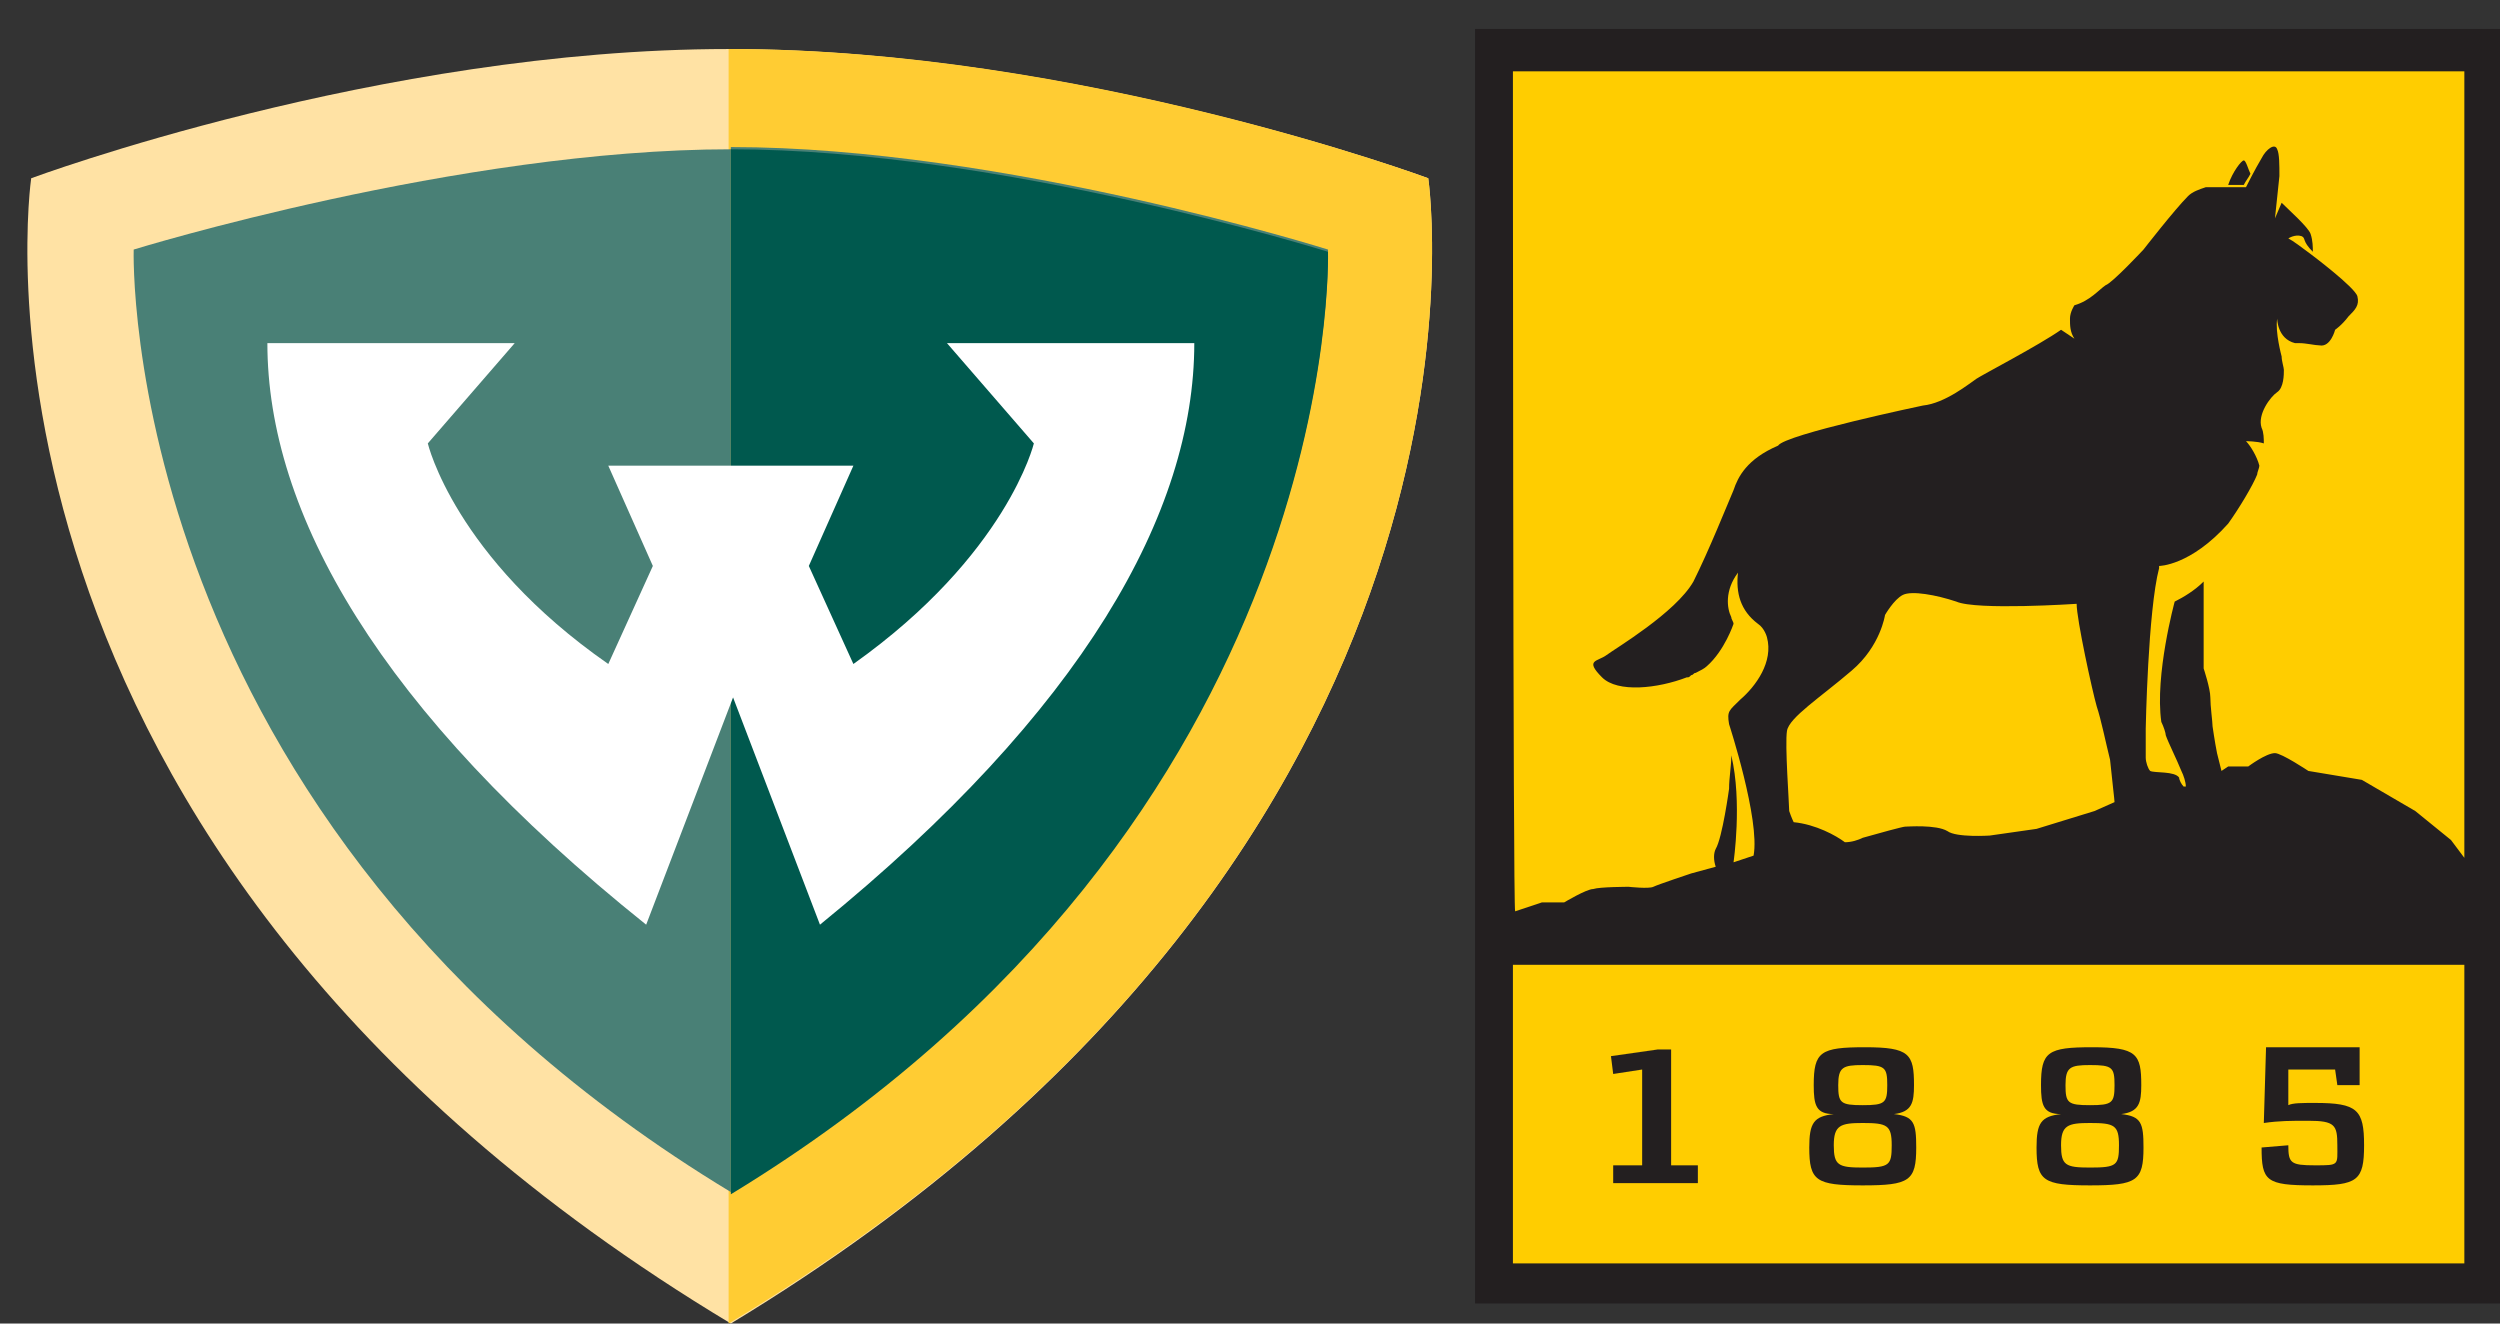<?xml version="1.0" encoding="utf-8"?>
<!-- Generator: Adobe Illustrator 26.3.1, SVG Export Plug-In . SVG Version: 6.00 Build 0)  -->
<svg version="1.1" id="Layer_1" xmlns="http://www.w3.org/2000/svg" xmlns:xlink="http://www.w3.org/1999/xlink" x="0px" y="0px"
	 viewBox="0 0 112.2 59.4" style="enable-background:new 0 0 112.2 59.4;" xml:space="preserve">
<rect x="0" y="0" width="112.2" height="59.4" fill="#333333" stroke="none"/>
<style type="text/css">
	.st0{fill:#FFE2A4;}
	.st1{fill:#FFCC33;}
	.st2{fill:#498076;}
	.st3{fill:#00594E;}
	.st4{fill:#FFFFFF;}
	.st5{fill:#FFCD00;}
	.st6{fill:#231F20;}
</style>
<g>
	<path class="st0" d="M64.1,8c0,0-15.7-5.8-31.4-5.8S1.4,8,1.4,8s-4.4,29.9,31.4,51.4C68.5,37.8,64.1,8,64.1,8z"/>
	<path class="st1" d="M32.8,2.2C48.5,2.2,64.1,8,64.1,8s4.4,29.9-31.4,51.4V2.2z"/>
	<g>
		<path class="st2" d="M32.8,53.5V6.7C20.6,6.7,6,11.2,6,11.2S5.2,36.8,32.8,53.5z"/>
		<path class="st2" d="M59.6,11.2c0,0-14.6-4.6-26.8-4.6v46.8C60.4,36.8,59.6,11.2,59.6,11.2z"/>
	</g>
	<path class="st3" d="M32.8,6.7c12.1,0,26.8,4.6,26.8,4.6s0.8,25.5-26.8,42.3V6.7z"/>
	<path id="Whole" class="st4" d="M38.3,20.9l-2,4.5l2,4.4c6.9-4.9,8.1-9.9,8.1-9.9l-3.9-4.5h11.1c0,7.6-5,16.5-16.8,26.1l-3.9-10.2
		l-3.9,10.2C17,31.9,12,23,12,15.4h11.1l-3.9,4.5c0,0,1.2,5.1,8.1,9.9l2-4.4l-2-4.5H38.3L38.3,20.9z"/>
</g>
<g>
	<rect x="67" y="2.1" class="st5" width="44.8" height="55.4"/>
	<g>
		<path class="st6" d="M91.4,51.5c0,1.5,0.3,1.7,2.4,1.7c2.1,0,2.4-0.2,2.4-1.7c0-1.1-0.1-1.4-1-1.5c0.8-0.1,0.9-0.5,0.9-1.3
			c0-1.4-0.2-1.7-2.2-1.7s-2.3,0.2-2.3,1.7c0,0.9,0.1,1.3,0.9,1.3C91.6,50.1,91.4,50.4,91.4,51.5L91.4,51.5z M93.8,47.8
			c1,0,1.1,0.1,1.1,0.9s-0.1,0.9-1.1,0.9c-1,0-1.1-0.1-1.1-0.9S92.9,47.8,93.8,47.8z M93.8,50.4c1.1,0,1.3,0.1,1.3,1s-0.1,1-1.3,1
			c-1.1,0-1.3-0.1-1.3-1S92.8,50.4,93.8,50.4z"/>
		<path class="st6" d="M81.2,51.5c0,1.5,0.3,1.7,2.4,1.7c2.1,0,2.4-0.2,2.4-1.7c0-1.1-0.1-1.4-1-1.5c0.8-0.1,0.9-0.5,0.9-1.3
			c0-1.4-0.2-1.7-2.2-1.7c-2,0-2.3,0.2-2.3,1.7c0,0.9,0.1,1.3,0.9,1.3C81.4,50.1,81.2,50.4,81.2,51.5L81.2,51.5z M83.6,47.8
			c1,0,1.1,0.1,1.1,0.9s-0.1,0.9-1.1,0.9c-1,0-1.1-0.1-1.1-0.9S82.7,47.8,83.6,47.8z M83.6,50.4c1.1,0,1.3,0.1,1.3,1s-0.1,1-1.3,1
			c-1.1,0-1.3-0.1-1.3-1S82.6,50.4,83.6,50.4z"/>
		<path class="st6" d="M103.9,52.3c-1.1,0-1.2-0.1-1.2-0.9l-1.2,0.1c0,1.5,0.2,1.7,2.3,1.7c2,0,2.3-0.2,2.3-1.8s-0.3-1.9-2.2-1.9
			c-0.6,0-1,0-1.2,0.1v-1.6h2.1l0.1,0.7h1V47h-4.2l-0.1,3.4c0.7-0.1,1.2-0.1,2-0.1c1.2,0,1.3,0.2,1.3,1.1S105,52.3,103.9,52.3
			L103.9,52.3z"/>
		<path class="st6" d="M100.7,8.3c0.1-0.2,0.2-0.3,0.3-0.5c-0.1-0.2-0.2-0.6-0.3-0.6c-0.1,0-0.5,0.5-0.7,1.1
			C100.4,8.3,100.6,8.3,100.7,8.3L100.7,8.3z"/>
		<polygon class="st6" points="73.7,48 73.7,52.3 72.4,52.3 72.4,53.1 76.2,53.1 76.2,52.3 75,52.3 75,47.1 74.4,47.1 74.4,47.1 
			72.3,47.4 72.4,48.2 		"/>
		<path class="st6" d="M66.2,1.3v57.2h46.2V1.3H66.2z M67.9,3.2h42.7v35.3l-0.6-0.8l-1.6-1.3l-2.4-1.4l-1.2-0.2l-1.2-0.2
			c0,0-1.2-0.8-1.5-0.8c-0.4,0-1.2,0.6-1.2,0.6h-0.9l-0.3,0.2c-0.1-0.4-0.2-0.8-0.2-0.8c-0.1-0.5-0.2-1.2-0.2-1.2
			c0-0.2-0.1-0.9-0.1-1.3c0-0.4-0.3-1.3-0.3-1.3v-3.9c-0.4,0.4-0.9,0.7-1.3,0.9c0,0-0.9,3.3-0.6,5.4c0.1,0.2,0.2,0.5,0.2,0.6
			c0.1,0.3,0.5,1.1,0.7,1.6l0,0c0.1,0.2,0.2,0.5,0.2,0.7h-0.1c-0.1-0.1-0.2-0.3-0.2-0.4c-0.2-0.3-1.1-0.2-1.3-0.3
			c-0.1-0.1-0.2-0.4-0.2-0.6v-0.1l0,0c0-0.1,0-0.3,0-0.3v-0.9c0,0,0.1-5.3,0.6-7.2l0,0l0,0l0,0v-0.1c0,0,1.4,0,3.1-1.9
			c0.5-0.7,1.1-1.7,1.3-2.2c0-0.1,0.1-0.3,0.1-0.4c-0.1-0.4-0.4-0.9-0.6-1.1c0,0,0.5,0,0.8,0.1c0-0.2,0-0.5-0.1-0.7
			c-0.2-0.6,0.4-1.4,0.7-1.6c0.3-0.2,0.3-0.8,0.3-1c0-0.1-0.1-0.4-0.1-0.6l0,0c0,0-0.3-1.1-0.2-1.7c0,0,0,0.9,0.8,1.1
			c0.1,0,0.1,0,0.2,0l0,0c0.3,0,0.7,0.1,0.9,0.1c0.5,0.1,0.7-0.7,0.7-0.7s0.3-0.2,0.6-0.6c0.3-0.3,0.5-0.5,0.4-0.9
			c-0.1-0.4-2.1-1.9-2.1-1.9l0,0c-0.4-0.3-0.8-0.6-1-0.7c0,0,0.3-0.2,0.6-0.1c0.2,0.1,0,0.2,0.5,0.7c0-0.2,0-0.5-0.1-0.8
			c-0.1-0.3-1-1.1-1.3-1.4l-0.3,0.7l0.2-1.9c0-0.5,0-1-0.1-1.2c-0.1-0.3-0.5,0-0.7,0.4l0,0c-0.3,0.5-0.7,1.3-0.7,1.3s-0.5,0-1,0l0,0
			c-0.2,0-0.4,0-0.7,0h-0.1c-0.3,0.1-0.6,0.2-0.8,0.4c-0.6,0.6-2,2.4-2,2.4s-1.4,1.5-1.7,1.6c-0.3,0.2-0.7,0.7-1.4,0.9
			c0,0-0.2,0.3-0.2,0.6c0,0.3,0,0.6,0.2,0.9c0,0-0.3-0.2-0.6-0.4c-1,0.7-3.5,2-3.8,2.2c-0.3,0.2-1.4,1.1-2.4,1.2
			c0,0-6.2,1.3-6.5,1.8c-1.4,0.6-1.8,1.4-2,2c-0.3,0.7-1.1,2.7-1.8,4.1c-0.8,1.4-3.5,3-3.9,3.3s-1,0.2-0.2,1c0.7,0.7,2.5,0.5,3.8,0
			c0.1,0,0.1,0,0.2-0.1c0.1,0,0.1-0.1,0.2-0.1c0.2-0.1,0.4-0.2,0.5-0.3c0.8-0.7,1.2-1.9,1.2-1.9c0-0.1-0.1-0.2-0.1-0.3
			c-0.2-0.4-0.3-1.2,0.3-2c-0.1,0.9,0.1,1.7,0.9,2.3c0.3,0.2,0.4,0.6,0.4,0.6c0.3,1.1-0.5,2.2-1.2,2.8c-0.5,0.5-0.6,0.5-0.5,1.1
			c0,0,1.4,4.3,1.1,5.9l-0.9,0.3c0,0,0.4-2.7-0.1-4.8c0,0.5-0.1,1-0.1,1.5c0,0-0.3,2.2-0.6,2.7c-0.1,0.2-0.1,0.5,0,0.8l-1.1,0.3
			c0,0-1.5,0.5-1.7,0.6c-0.2,0.1-1.1,0-1.1,0s-1.3,0-1.6,0.1c-0.3,0-1.3,0.6-1.3,0.6h-1L68,40.9C67.9,41,67.9,3.2,67.9,3.2z
			 M94.9,36L94,36.4l-2.6,0.8l-2.1,0.3c0,0-1.5,0.1-1.9-0.2c-0.5-0.3-1.8-0.2-1.9-0.2c-0.1,0-1.2,0.3-1.9,0.5
			c-0.2,0.1-0.5,0.2-0.8,0.2c-0.4-0.3-1.3-0.8-2.3-0.9c0,0-0.1-0.2-0.2-0.5c0-0.3-0.2-3-0.1-3.6c0.1-0.6,1.5-1.5,2.9-2.7
			c1.3-1.1,1.5-2.5,1.5-2.5s0.4-0.7,0.8-0.9c0.4-0.2,1.5,0,2.4,0.3c0.9,0.4,5.4,0.1,5.4,0.1c0,0.7,0.7,3.9,0.9,4.6
			c0.2,0.6,0.4,1.6,0.6,2.4C94.8,35.1,94.9,35.9,94.9,36z M110.6,56.7H67.9V43.3h42.7L110.6,56.7L110.6,56.7z"/>
	</g>
</g>
</svg>
